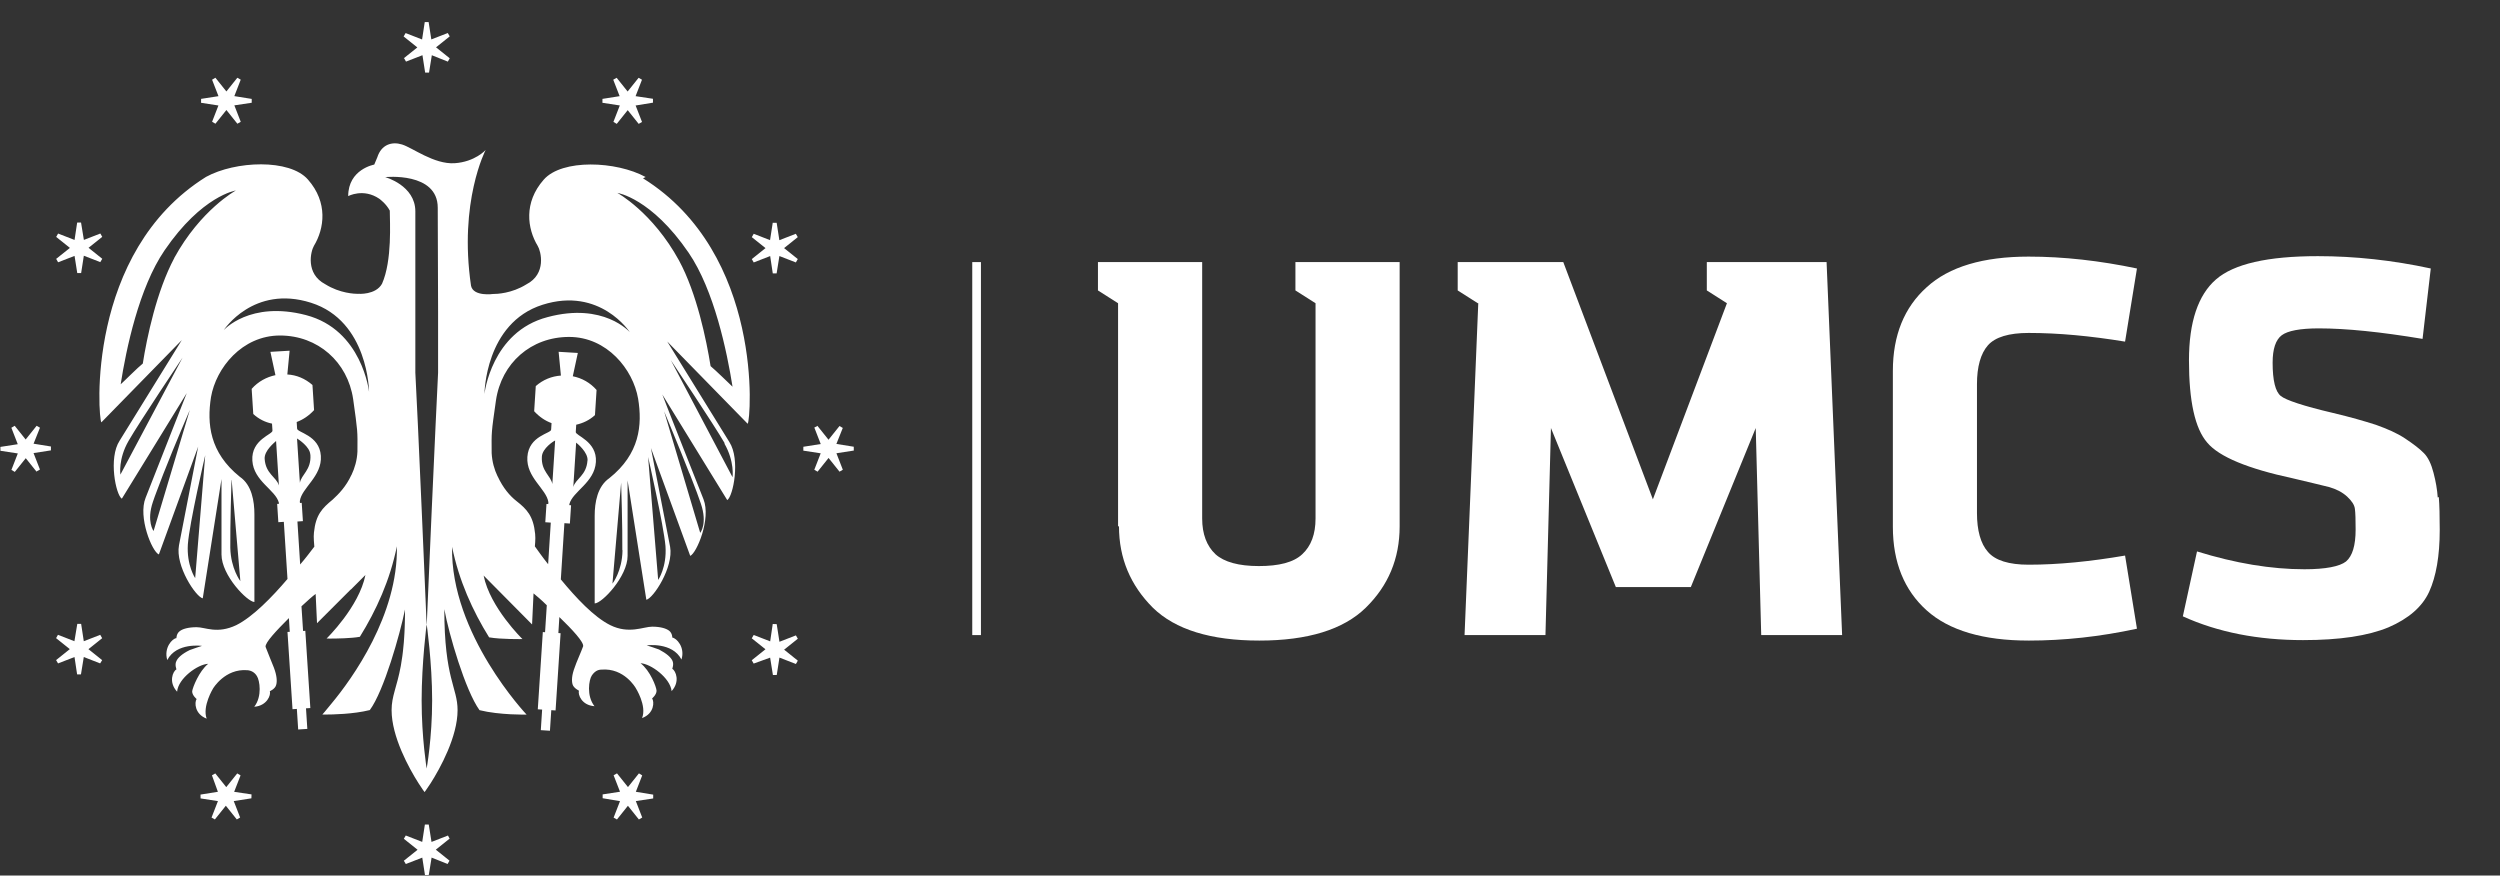 <?xml version="1.0" encoding="UTF-8"?>
<svg width="711" height="249" version="1.1" viewBox="0 0 711 249" xml:space="preserve" xmlns="http://www.w3.org/2000/svg" xmlns:cc="http://creativecommons.org/ns#" xmlns:dc="http://purl.org/dc/elements/1.1/" xmlns:rdf="http://www.w3.org/1999/02/22-rdf-syntax-ns#"><rect x="0" y="0" width="711" height="249" fill="#333333" stroke="none"/><g transform="matrix(1.3 0 0 -1.3 0 249)"><g transform="scale(.1)" fill="#fff"><path d="m2127 526h19v816h-19z"/><path d="m3234 1252-30-726h177l12 453 142-348h164l142 348 12-453h177l-34 816h-262v-62l44-28-162-429-196 519h-231v-62l44-28v0.1"/><path d="m4438 514c77 0 156 8.4 237 26l-26 160c-76-13-146-20-211-20-43 0-73 9.2-89 28-16 18-24 47-24 85v282c0 38 8.1 67 24 85 16 18 46 27 89 27 65 0 135-6.5 211-19l26 160c-81 17-160 26-237 26-99 0-174-22-223-67-49-44-74-105-74-183v-341c0-78 25-139 74-183 49-44 124-66 223-66"/><path d="m5333 827c-1.1 17-4.2 35-9.2 54-4.8 19-12 34-21 43-9.6 9.8-23 20-41 32-18 12-39 21-64 30-25 8-56 17-94 26-64 15-103 28-114 37-12 9.4-18 34-18 73 0 30 6.7 50 20 60 13 9.7 40 15 81 15 60 0 136-7.8 227-23l18 154c-83 18-166 27-247 27-110 0-184-17-223-51-39-34-59-93-59-177 0-89 13-149 40-180 26-31 89-57 187-78 36-8.3 62-15 79-19 16-4.5 29-11 40-21 10-9.4 16-18 17-27 1.2-8.6 1.6-24 1.6-45 0-35-7-58-21-70-14-11-45-17-91-17-73 0-151 13-235 39l-31-142c77-35 165-52 263-52 80 0 142 9.3 187 28 44 19 74 45 89 78 15 33 23 78 23 135 0 31-0.61 55-2 72"/><path d="m2448 764c0-70 25-129 74-178 49-48 127-72 233-72s184 24 233 72c49 48 74 107 74 178v578h-228v-62l44-28v-471c0-34-9.6-60-29-78-19-18-51-26-95-26s-76 8.8-95 26c-19 18-29 44-29 78v561h-228v-62l44-28v-488"/><path d="m984 80-4 7.5-36-14-6 38-8.5 0.078-5.8-38-36 14-4.2-7.2 30-24-30-24 4.3-7.2 36 14 5.9-38 8.4 0.078 6.1 38 35-14 4.2 7.3-30 24 30 24"/><path d="m884 1788 4.2-7.4 36 14 5.9-38 8.5-0.04 6.1 38 35-14 4.2 7.3-30 24 30 24-4.3 7.3-36-14-5.9 38-8.5-0.11-5.8-38-36 14-4.4-7.4 30-24-30-24"/><path d="m1789 984-7.5-4 14-36-38-6-0.07-8.5 38-5.8-14-36 7.2-4.2 24 30 24-30 7.2 4.3-14 36 38 5.9-0.08 8.4-38 6.1 14 35-7.2 4.2-24-30-24 30"/><path d="m80 884 7.4 4.2-14 36 38 5.9 0.039 8.5-38 6.1 14 35-7.3 4.2-24-30-24 30-7.3-4.3 14-36-38-5.9 0.11-8.5 38-5.8-14-36 7.4-4.4 24 30 24-30"/><path d="m1405 219-7.2 4.5-24-30-24 30-7.4-4.2 14-36-38-5.8-0.01-8.4 38-6.4-14-36 7.3-4.1 24 30 24-30 7.3 4.3-14 36 38 5.7 0.03 8.4-38 6.2 14 36"/><path d="m464 1649 7.3-4.3 24 30 24-30 7.4 4.2-14 36 38 5.7-0.032 8.4-38 6.1 14 36-7.4 4.2-24-30-24 30-7.3-4.3 14-36-38-5.9-0.11-8.6 38-5.9-14-36"/><path d="m550 169 0.27 8.5-38 5.6 14 36-7.3 4.3-24-30-24 30-7.3-4.2 13-36-38-6.1 0.094-8.4 38-5.9-14-36 7.3-4.1 24 30 24-30 7.3 4.2-14 36 38 5.9"/><path d="m1318 1699-0.06-8.5 38-5.8-14-36 7.3-4.3 24 30 24-30 7.3 4.2-14 36 38 6.2-0.07 8.5-38 5.7 14 36-7.4 4.2-24-30-24 30-7.5-4.2 14-36-38-6"/><path d="m1699 550-8.5 0.27-5.6-38-36 14-4.3-7.3 30-24-30-24 4.2-7.3 36 13 6.1-38 8.4 0.097 5.9 38 36-14 4.2 7.3-30 24 30 24-4.2 7.3-36-14-5.9 38"/><path d="m169 1318 8.5-0.06 5.9 38 36-14 4.3 7.3-30 24 30 24-4.2 7.3-36-14-6.2 38-8.5-0.07-5.7-38-36 14-4.2-7.4 30-24-30-24 4.2-7.5 36 14 6-38"/><path d="m219 464 4.5 7.2-30 24 30 24-4.2 7.4-36-14-5.8 38-8.4 0.019-6.3-38-36 14-4.1-7.3 30-24-30-24 4.3-7.3 36 14 5.7-38 8.4-0.02 6.2 38 36-14"/><path d="m1649 1404-4.3-7.4 30-24-30-24 4.2-7.4 36 14 5.7-38 8.4 0.03 6.1 38 36-14 4.2 7.4-30 24 30 24-4.3 7.3-36-14-5.9 38-8.6 0.11-5.9-38-36 14"/><path d="m1603 1069c-0.13 0.14-0.28 0.26-0.45 0.4-7.5 7-37 36-48 45-9.1 57-30 159-69 231-58 106-135 148-135 148s74-11 156-131c56-82 84-217 96-293m-18-124c23-40 18-74 18-74l-135 256s95-142 118-182m-77-66c0.44-1.1 0.82-2.1 1.3-3.2 0.45-1.3 1-2.5 1.4-3.6 9.9-25 18-47 22-59 15-44-1.4-64-1.4-64l-79 266s32-76 55-135m-52-160c3.3-46-16-74-16-74l-22 269s34-149 38-195m-258 501c-123-32-138-168-138-168s1 155 127 195c126 40 191-60 191-60s-57 66-180 33m164-510c-0.61-46-22-73-22-73l19 221s3.2-102 2.6-148m-153 144c-2.7 19-25 28-23 61 1.1 18 26 34 29 35l-5.6-87c-0.23-3.2-0.42-6.4-0.65-9.6m77 53c-2.1-33-26-40-31-58 0.13 2 0.27 4 0.39 6l5.8 91c2.9-2.3 26-21 25-39m-327 326v-134c-1.8-32-8-171-14-302-3.2-73-6.3-143-8.3-191v0.09c-0.93-22-1.6-38-2.1-49-0.27-5.7-0.42-9.5-0.53-11 0-0.79-0.035-1.3-0.035-1.3s-0.027 0.53-0.051 1.4c-0.054 1.5-0.17 4-0.35 7.7-0.024 1.4-0.078 2.6-0.19 4.2-0.45 10-1.1 26-1.9 46v0.13c-0.054 0.59-0.054 1.1-0.1 1.7v-0.09c-0.98 24-2.3 54-3.7 87v0.031c-1.4 33-3 68-4.5 104-5.7 130-12 269-14 302v353c0 57-66 75-66 75s115 12 115-67zm-25-1e3s-11 67-11 149 11 167 11 167 12-84 12-167c0-82-12-149-12-149m-264 992c-123 32-180-33-180-33s65 100 191 60c126-40 127-195 127-195s-15 136-138 168m-288 125c-39-73-60-174-69-231-11-8.6-40-38-48-45-0.16-0.1-0.3-0.23-0.42-0.39 12 77 40 211 96 293 82 120 156 131 156 131s-77-42-135-148m46-700s-19 28-16 74c3.3 46 38 195 38 195zm-91 103s-16 21-1.4 64c4.2 13 13 35 22 59 0.45 1.2 1 2.4 1.4 3.6 0.45 1.1 0.85 2.1 1.3 3.2 23 59 56 135 56 135zm274 100c-5 18-29 25-31 58-1.1 18 22 36 25 39l5.8-91c0.067-1.8 0.21-3.6 0.32-5.5m69 66c2.1-33-20-43-23-61-0.26 3.8-0.52 7.5-0.77 11l-5.5 86c3.2-1.9 28-18 29-35m-172-56 19-221s-21 27-22 73c-0.51 46 2.6 148 2.6 148m-243 12s-5.2 34 18 74c23 40 118 182 118 182zm1149 651c-64 35-183 40-223-5.9-44-50-36-107-13-145 6.8-11 20-61-25-84-32-20-65-21-72-21v0.08s-44-6.5-49 18c-27 184 32 297 32 297s-23-26-68-29c-45-2.7-92 34-115 41-22 6.9-45 0.03-54-28l-6.7-16s-57-10-57-69c0 0 33 18 68-5.7 2.1-1.6 15-11 23-26 0-24 5.6-109-17-160-14-25-52-22-52-22v-0.11c-7.5 0-40 0.98-72 21-44 23-32 72-25 84 23 38 31 95-13 145-40 46-159 41-223 5.9-264-165-236-529-229-537l176 180c-4.7-7.8-136-220-136-220-25-38-8.3-119 4.8-127l142 231c-1.2-3.4-90-229-90-229-17-42 14-118 29-124l86 236-42-216c-8.4-45 37-113 52-116l41 261v-165c0-46 57-104 72-104v192c0 28-5.5 64-32 82-66 53-72 116-63 174 11 64 68 135 151 135 83 0 148-58 160-139 10-72 9.8-68 9.4-115-0.87-19-5.9-36-13-51-0.082 0.02-0.082 0.078-0.13 0.078-12-26-28-42-41-54-23-19-37-33-41-72-0.56-5.6-0.63-11-0.16-18 0.3-3.8 0.64-8.2 1-13-7.8-10-18-24-31-39l-6 94 12 0.82-2.6 40-3.9-0.24-0.23 4c3.6 29 49 54 46 99-3 46-53 51-52 60l-0.078 1.1-0.79 13c14 5.2 27 14 38 26l-3.5 55c-16 14-35 22-55 23l5 52-42-2.5 11-51c-19-3.9-38-14-52-30l3.5-55c12-11 26-18 41-21l0.93-14h-0.019l0.078-1.1c1.7-8.4-47-19-44-66 2.9-45 51-64 58-92l0.16-2.3-3.9-0.27 2.6-40 12 0.8 8-125c-34-40-76-83-112-101-42-20-68-4.3-87-4.5-19-0.11-31-4-37-8.9-7-5.3-7-15-7-15-8.9-0.82-28-21-20-48 20 39 76 31 76 31s-24-7.7-27-9.2c-17-8.3-26-17-29-24-4.1-7.8 0.11-18 0.11-18-7.8-4.5-18-28 1.4-49 2.4 29 45 60 68 61-20-16-34-52-35-60-0.35-8.9 9.7-17 9.7-17-5-7.5-4.3-33 22-43-10 27 14 66 14 66s26 44 75 40c8.1-0.6 16-4.5 21-13 5.9-9 12-44-5.9-67 28 2.1 37 26 34 34 0 0 12 5 14 14 2.2 7.5 1.7 20-5.2 38-2.4 6.4-14 34-18 45-1.8 8.8 24 36 51 63l1.9-30-5-0.32 11-169 9.5 0.61 2.9-45 20 1.3-2.9 45 9.5 0.59-11 169-4.9-0.36-3.5 54c13 12 24 22 31 27 1.8-36 3-64 3-64l74 74c-0.027-0.16-0.027-0.36-0.078-0.53l32 32c-14-70-85-139-85-139s3-0.11 7.8-0.11c14 0 46 0.45 65 3.9 36 58 66 124 81 198 3-150-98-290-143-344-12-15-20-24-20-24s0.87-0.028 2.6-0.09h3.2c16 0 62 0.77 98 9.8 31 42 66 166 77 220 0-2.6 0-5.2-0.019-7.7 0-2.6-0.059-5.1-0.059-7.6-0.055-3-0.11-6-0.22-8.9-0.024-2.3-0.083-4.5-0.15-6.7-0.086-2.8-0.16-5.7-0.27-8.4-0.12-4.1-0.34-8-0.52-12-0.13-2.7-0.3-5.3-0.48-7.9-0.13-1.8-0.19-3.5-0.34-5.2-0.16-2.5-0.38-5.1-0.53-7.5-0.14-1.4-0.27-2.8-0.4-4.2-0.37-4.5-0.76-8.9-1.3-13-0.098-1.1-0.27-2.2-0.36-3.4-0.22-2.3-0.54-4.5-0.82-6.7-0.11-1.1-0.27-2.2-0.43-3.2-0.95-7.2-2-14-3.1-20-0.14-0.55-0.23-1.2-0.34-1.8-8.5-46-20-65-20-96 0-58 38-127 59-160 0.098-0.11 0.098-0.21 0.18-0.27 7.5-12 13-19 13-19s5.2 7.2 13 19c0.047 0.078 0.098 0.13 0.16 0.24 21 33 59 102 59 160 0 50-29 68-29 221 10-55 46-178 77-221 44-11 103-9.7 103-9.7s-167 176-163 367c15-74 45-140 81-198 26-4.6 73-3.8 73-3.8s-71 69-85 139l106-107s1.4 31 3.2 68c6.2-5.2 17-14 29-26l-3.8-59-4.9 0.36-11-169 9.5-0.59-2.9-45 20-1.3 2.9 45 9.4-0.61 11 169-4.9 0.32 2.2 35c28-27 54-55 52-64-3.9-11-16-38-18-45-7-18-7.4-30-5.2-38 2.3-8.5 14-14 14-14-2.5-8.6 5.8-32 34-34-18 23-12 58-5.9 67 5.8 8.8 13 13 21 13 50 4.3 75-40 75-40s25-39 14-66c27 10 27 36 22 43 0 0 10 8.3 9.7 17-0.26 7.9-14 44-35 60 22-0.88 65-32 68-61 19 21 9.2 44 1.4 49 0 0 4.2 10 0.11 18-3.6 7.1-12 15-29 24-2.9 1.4-27 9.1-27 9.1s56 7.8 76-31c8.5 27-11 47-20 48 0 0 0.15 9.4-6.9 15-6.3 4.8-18 8.8-37 8.9-19 0.098-51-17-92 3.4-36 18-75 60-108 100l7.8 123 12-0.8 2.6 40-3.8 0.27 0.12 2.3c7.4 28 55 47 58 92 3 46-46 58-44 66l0.01 0.64 0.96 15c15 3.4 29 10 41 21l3.5 55c-14 16-32 26-52 30l11 51-42 2.5 5-52c-20-1.4-39-8.9-55-23l-3.5-55c11-12 24-21 38-26l-0.79-13h-0.03l-0.07-1.1c0.63-8.5-49-13-52-60-2.9-45 42-70 46-99l-0.27-4-3.9 0.24-2.6-40 12-0.82-5.8-91c-12 15-21 28-29 39 0.23 3.4 0.45 6.4 0.71 9.3 0.48 6.1 0.4 12-0.13 18-3.8 39-18 54-41 72-14 11-29 28-41 54-0.02-0.047-0.02-0.078-0.13-0.078-7.2 15-12 32-13 51-0.34 47-0.89 43 9.4 115 12 82 77 139 160 139 83 0 140-71 151-135 9.5-58 3.5-121-63-174-26-18-32-53-32-82v-192c16 0 72 59 72 104v165l41-261c15 2.8 60 71 52 116l-42 216 86-236c14 5.8 46 81 29 124 0 0-89 225-90 229l142-231c13 8.5 29 89 4.7 127 0 0-131 212-136 220l176-180c7.2 8.3 36 372-229 537"/></g></g></svg>
